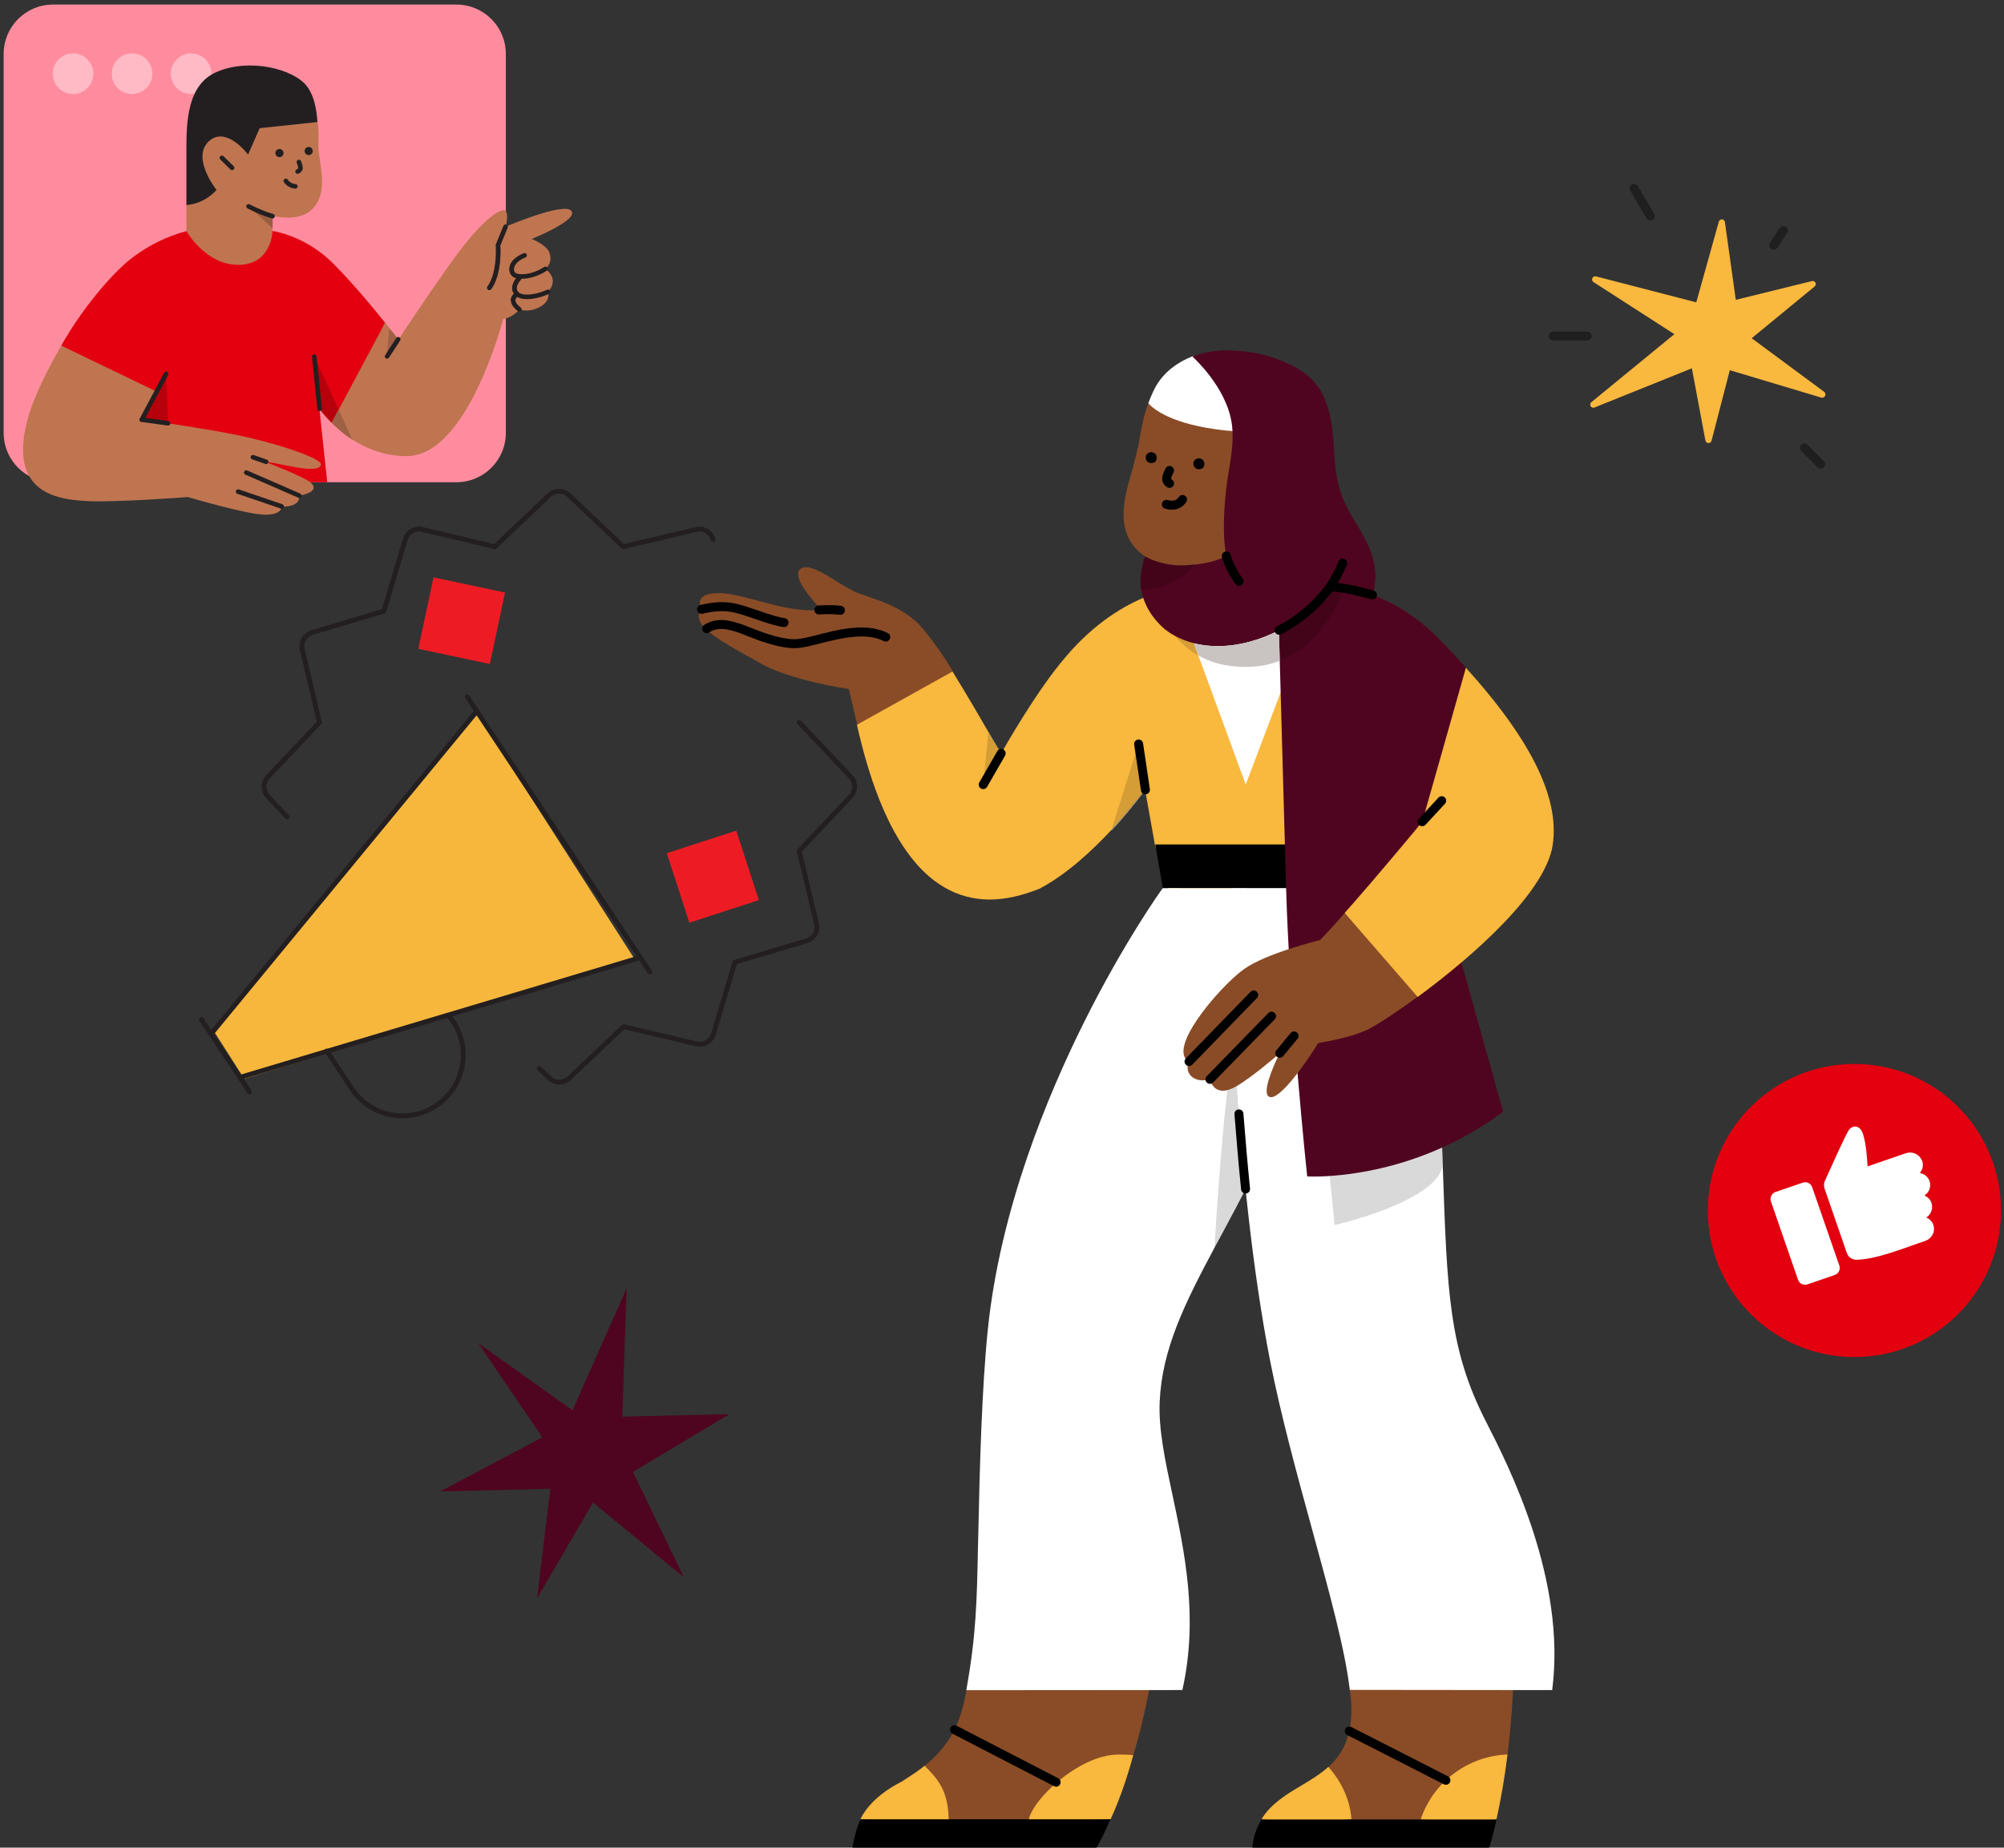<?xml version="1.0" encoding="UTF-8"?>
<svg id="Layer_1" data-name="Layer 1" xmlns="http://www.w3.org/2000/svg" xmlns:xlink="http://www.w3.org/1999/xlink" viewBox="0 0 900 830" height="830" width="900">
  <rect x="0" y="0" width="900" height="830" fill="#333333" stroke="none"/>
  <defs>
    <style>
      .cls-1 {
        clip-path: url(#clippath);
      }

      .cls-2, .cls-3 {
        fill: none;
      }

      .cls-2, .cls-4, .cls-5, .cls-6, .cls-7, .cls-8, .cls-9, .cls-10, .cls-11, .cls-12, .cls-13, .cls-14, .cls-15, .cls-16, .cls-17, .cls-18 {
        stroke-width: 0px;
      }

      .cls-19 {
        clip-path: url(#clippath-1);
      }

      .cls-20 {
        clip-path: url(#clippath-4);
      }

      .cls-21 {
        clip-path: url(#clippath-3);
      }

      .cls-22 {
        clip-path: url(#clippath-2);
      }

      .cls-23 {
        clip-path: url(#clippath-7);
      }

      .cls-24 {
        clip-path: url(#clippath-8);
      }

      .cls-25 {
        clip-path: url(#clippath-6);
      }

      .cls-26 {
        clip-path: url(#clippath-5);
      }

      .cls-27 {
        clip-path: url(#clippath-9);
      }

      .cls-28 {
        clip-path: url(#clippath-14);
      }

      .cls-29 {
        clip-path: url(#clippath-13);
      }

      .cls-30 {
        clip-path: url(#clippath-12);
      }

      .cls-31 {
        clip-path: url(#clippath-10);
      }

      .cls-32 {
        clip-path: url(#clippath-15);
      }

      .cls-33 {
        clip-path: url(#clippath-11);
      }

      .cls-34 {
        stroke: #1f1f1f;
        stroke-width: 4px;
      }

      .cls-34, .cls-3 {
        stroke-linecap: round;
        stroke-linejoin: round;
      }

      .cls-34, .cls-6 {
        fill: #f9b83e;
      }

      .cls-35 {
        opacity: .15;
      }

      .cls-36 {
        opacity: .2;
      }

      .cls-3 {
        stroke: #231f20;
        stroke-width: 2.18px;
      }

      .cls-5 {
        fill: #f7b73d;
      }

      .cls-7 {
        fill: #4f051f;
      }

      .cls-8 {
        fill: #894c27;
      }

      .cls-9 {
        fill: #9c2b42;
      }

      .cls-10 {
        fill: #231f20;
      }

      .cls-11 {
        fill: #c9c4c2;
      }

      .cls-12 {
        fill: #e3000f;
      }

      .cls-13 {
        fill: #bf7550;
      }

      .cls-14 {
        fill: #9e6145;
      }

      .cls-15 {
        fill: #ff8c9e;
      }

      .cls-16 {
        fill: #fff;
      }

      .cls-17 {
        fill: #ed1c24;
      }

      .cls-18 {
        fill: #ffbac5;
      }
    </style>
    <clipPath id="clippath">
      <rect class="cls-2" x="88.4" y="176.5" width="297.47" height="326.83"/>
    </clipPath>
    <clipPath id="clippath-1">
      <rect class="cls-2" x="1.64" y="2.05" width="255.29" height="229.18"/>
    </clipPath>
    <clipPath id="clippath-2">
      <rect class="cls-2" x="1.64" y="2.05" width="255.29" height="229.18"/>
    </clipPath>
    <clipPath id="clippath-3">
      <rect class="cls-2" x="104.56" y="87.1" width="24.9" height="16.13"/>
    </clipPath>
    <clipPath id="clippath-4">
      <rect class="cls-2" x="49.42" y="162.4" width="34.13" height="54.95"/>
    </clipPath>
    <clipPath id="clippath-5">
      <rect class="cls-2" x="134.1" y="154.68" width="25.03" height="35.99"/>
    </clipPath>
    <clipPath id="clippath-6">
      <rect class="cls-2" x="313.05" y="157.44" width="385.07" height="673.75"/>
    </clipPath>
    <clipPath id="clippath-7">
      <rect class="cls-2" x="431.4" y="320.95" width="28.53" height="32.38"/>
    </clipPath>
    <clipPath id="clippath-8">
      <rect class="cls-2" x="488.95" y="326.55" width="35.68" height="47.38"/>
    </clipPath>
    <clipPath id="clippath-9">
      <rect class="cls-2" x="313.05" y="157.44" width="385.07" height="673.75"/>
    </clipPath>
    <clipPath id="clippath-10">
      <rect class="cls-2" x="535.26" y="460.9" width="34.35" height="100.37"/>
    </clipPath>
    <clipPath id="clippath-11">
      <rect class="cls-2" x="586.96" y="507.61" width="71.17" height="43.84"/>
    </clipPath>
    <clipPath id="clippath-12">
      <rect class="cls-2" x="313.05" y="157.44" width="385.07" height="673.75"/>
    </clipPath>
    <clipPath id="clippath-13">
      <rect class="cls-2" x="501.97" y="242.05" width="44.67" height="23.78"/>
    </clipPath>
    <clipPath id="clippath-14">
      <rect class="cls-2" x="517.51" y="277.75" width="30.9" height="17.84"/>
    </clipPath>
    <clipPath id="clippath-15">
      <rect class="cls-2" x="564.14" y="255.68" width="56.64" height="42.31"/>
    </clipPath>
  </defs>
  <g>
    <path class="cls-6" d="M819.28,176.05l-32.59-24.11,28.28-23.26c.49-.43.64-1.13.35-1.7-.28-.56-.99-.91-1.63-.7l-34.15,8.41-4.88-34.92c-.07-.64-.64-1.21-1.27-1.21-.71-.07-1.27.36-1.48,1.06l-10.11,36.2-45.04-11.66c-.7-.14-1.34.14-1.63.78-.28.64-.07,1.41.49,1.77l36.34,23.4-37.25,30.54c-.57.43-.71,1.21-.36,1.84.36.56,1.06.85,1.77.56l43.7-17.6,6.08,32.45c.14.64.71,1.13,1.35,1.13h.07c.64,0,1.21-.43,1.34-1.06l8.2-31.67,41.07,12.31c.64.21,1.35-.14,1.7-.71.35-.7.21-1.42-.35-1.84Z"/>
    <path class="cls-34" d="M741.15,97.01l-7.28-12.37"/>
    <path class="cls-34" d="M796.58,110.15l4.31-6.58"/>
    <path class="cls-34" d="M810.37,201.22l7.28,7.28"/>
    <path class="cls-34" d="M712.81,150.95h-15.34"/>
  </g>
  <g>
    <polygon class="cls-5" points="213.8 319.84 96.4 463.76 109.66 484.59 285.13 431.02 213.8 319.84"/>
    <rect class="cls-17" x="303.73" y="377.4" width="32.82" height="32.82" transform="translate(-106.03 118.21) rotate(-18)"/>
    <rect class="cls-17" x="190.92" y="262.41" width="32.82" height="32.83" transform="translate(-108.5 423.65) rotate(-78)"/>
    <g class="cls-1">
      <path class="cls-3" d="M358.91,324.51l23.14,24.44c2.33,2.48,2.33,6.35,0,8.83l-23.14,24.45,7.78,32.74c.79,3.32-1.15,6.68-4.42,7.65l-32.24,9.61-9.61,32.27c-.98,3.27-4.33,5.21-7.65,4.41l-32.72-7.72-24.43,23.16c-2.48,2.34-6.34,2.34-8.82,0l-4.64-4.39M128.96,366.96l-8.63-9.15c-2.34-2.48-2.34-6.35,0-8.83l23.14-24.44-7.71-32.76c-.78-3.32,1.16-6.67,4.42-7.64l32.24-9.61,9.6-32.26c.95-3.22,4.23-5.17,7.51-4.46l32.72,7.78,24.43-23.16c2.48-2.33,6.34-2.33,8.82,0l24.43,23.16,32.73-7.72c3.31-.78,6.67,1.16,7.64,4.43M201.31,455.96c9.92,11.38,8.73,28.65-2.64,38.57-11.37,9.92-28.63,8.74-38.55-2.64-.76-.88-1.47-1.8-2.11-2.76l-11.28-17M287.57,430.16l-179.84,53.83-12.95-19.53,119.36-144.95,73.42,110.65ZM209.84,312.99l82.04,123.67M90.46,457.95l21.59,32.55"/>
    </g>
  </g>
  <g>
    <path class="cls-12" d="M832.83,477.95c36.36,0,65.83,29.47,65.83,65.83s-29.47,65.83-65.83,65.83-65.83-29.47-65.83-65.83,29.47-65.83,65.83-65.83Z"/>
    <path class="cls-16" d="M866.57,530.54c.8,2.4-.12,5.04-2.22,6.47-.05,0-.05.05,0,.12,1.48.56,2.59,1.79,3.08,3.27.8,2.4-.12,5.05-2.22,6.47-.06,0-.06.06,0,.12,1.85.74,3.08,2.46,3.33,4.43.36,2.59-1.42,5.18-3.95,6.04-8.98,2.96-21,8.07-30.48,8.44-2.1.18-4-1.05-4.69-3.02l-10.03-29.01c-.36-1.1-.31-2.27.13-3.32,2.34-5.17,9.48-21.13,10.84-22.97,1.66-2.22,5.04-2.41,6.4,2.09,1.41,4.81,1.66,9.85,1.97,14.23,0,.05.06.05.06.05l16.99-5.85c5.35-1.91,10.23,4.19,6.47,8.75q0,.05.06.12c2.03.37,3.57,1.72,4.24,3.58Z"/>
    <path class="cls-16" d="M813.85,533.32l12.2,35.22c.56,1.72-.31,3.58-2.03,4.19l-12.31,4.25c-1.72.56-3.57-.31-4.19-2.03l-12.2-35.28c-.67-1.72.56-3.76,2.03-4.19.31-.13,12.31-4.25,12.38-4.25,1.79-.61,3.58.49,4.12,2.1Z"/>
  </g>
  <path class="cls-7" d="M257.12,633.53l24.3-54.82-1.95,57.67,48.14-1.12-43.34,25.95,22.87,47.4-40.8-33.67-25.12,43.04,5.92-49.2-49.49,1.2,45.9-24.29-28.8-42.37,42.37,30.22Z"/>
  <g class="cls-19">
    <g class="cls-22">
      <path class="cls-15" d="M204.98,2.05H23.83c-12.27,0-22.19,9.91-22.19,22.18v170.2c0,12.27,9.92,22.19,22.19,22.19h181.15c12.27,0,22.19-9.92,22.19-22.19V24.23c0-12.27-9.96-22.18-22.19-22.18"/>
      <path class="cls-18" d="M32.82,42.22c5.04,0,9.12-4.09,9.12-9.12,0-5.04-4.08-9.12-9.12-9.12s-9.12,4.08-9.12,9.12,4.08,9.12,9.12,9.12"/>
      <path class="cls-18" d="M59.31,42.22c5.04,0,9.12-4.09,9.12-9.12,0-5.04-4.08-9.12-9.12-9.12-5.04,0-9.12,4.08-9.12,9.12s4.09,9.12,9.12,9.12"/>
      <path class="cls-18" d="M85.84,42.22c5.04,0,9.12-4.09,9.12-9.12,0-5.04-4.09-9.12-9.12-9.12s-9.12,4.08-9.12,9.12,4.08,9.12,9.12,9.12"/>
      <path class="cls-13" d="M143.1,67.41c-.31-3.66.3-8.19-.49-12.58-.92-4.95-3.42-9.72-6.53-13.75-5.86-7.7-23.4-10.02-38.25-3.55-13.26,5.68-12.47,17.59-12.47,29.88l-1.65,24.63v11.73s0,2.32,0,2.32l1.28,17.96s0,.06.06.06l37.27,5.8q.06,0,.06-.06v-27.38s0-5.44,0-5.44c0-.06.06-.06.06-.06.98.24,11.55,2.75,17.29-2.57,7.88-7.03,4.03-19.25,3.36-27.01"/>
      <path class="cls-9" d="M122.42,96.99s-.03.02-.03.05v5.4s.06-.04.06-.08v-5.32s0-.04-.03-.05"/>
      <g class="cls-36">
        <g class="cls-21">
          <path class="cls-4" d="M111.76,92.58c-.12,0-.18.06-.12.12l10.69,9.72s.04.02.05.02c0,0,0,0,.01,0v-5.4s.02-.04.03-.05c0,0-.02,0-.03,0-.55-.12-5.19-1.35-10.63-4.4"/>
        </g>
      </g>
      <path class="cls-10" d="M137.91,38.82c-5.8-7.76-25.79-12.95-40.63-6.48-13.26,5.68-13.56,22.55-13.56,34.83v24.87c0,.06.06.06.06.06,5.13-.37,9.96-2.93,13.44-6.72v-.06c-.67-.85-11.54-15.09-3.06-22.18,7.39-6.17,16.38,5.13,17.17,6.23,0,.06.06,0,.12,0l5.13-11.73s0-.06.06-.06l25.85-2.75c.06,0,.06-.06.06-.06-.37-5.74-1.41-11.61-4.65-15.95"/>
      <path class="cls-12" d="M172.92,145.01v-.06c-5.93-7.52-15.4-18.64-23.28-26.58-11.67-11.67-24.86-14.24-27.19-14.6q-.06,0-.06.06c-.06,1.1-.85,15.15-15.45,15.15-14.18,0-22.73-14.3-23.22-15.15,0,0-.06-.06-.06,0-8.62,2.32-16.56,6.23-23.65,11.49-7.39,5.38-21.32,20.29-32.5,39.9v.06s25.85,19.49,25.85,19.49v.06s2.99,41.73,2.99,41.73q0,.06.06.06h90.49c.06,0,.06-.06.06-.06l-3.48-32.63c0-.06.06-.06.12-.06,1.52,2.14,3.36,4.03,5.25,6.05h.06s5.8-5.81,5.8-5.81l18.21-39.1Z"/>
      <g class="cls-36">
        <g class="cls-20">
          <path class="cls-4" d="M74.57,167.88s-.05.02-.09.05l-4.4,7.82-6.42,12.77-7.21,27.98q0,.06.06.06h19.92q.06,0,.06-.06l-1.89-48.58s-.01-.05-.04-.05"/>
        </g>
      </g>
      <path class="cls-13" d="M256.93,95.76c0-6.48-27.8,5.2-29.75,6.05-.06,0-.12,0-.06-.06.24-.92,1.59-6.66-.61-7.21-2.44-.61-9.17,4.28-18.27,15.83-8.62,10.88-28.17,40.39-29.21,42.04,0,.06-.06.06-.12,0-.3-.37-1.77-2.2-3.97-5.01-.61-.74-1.22-1.53-1.89-2.38,0-.06-.06,0-.12,0l-23.95,44.85v.06c2.32,2.38,5.44,5.07,9.22,7.52,6.29,4.03,14.48,7.45,24.44,7.45,27.19,0,42.89-59.94,43.32-61.53,0,0,0-.06.06-.06,4.03-.61,6.97-3.91,7.27-4.21h.06c2.63.67,5.44.49,7.88-.61,6.29-2.69,5.01-6.9,4.89-7.33v-.06c5.14-5.75-.49-9.78-1.16-10.27-.06,0-.06-.06,0-.12.49-.37,3.42-2.81,1.77-7.27-1.16-3.17-6.84-5.68-7.82-6.04-.06,0-.06-.06,0-.12,1.71-.67,18.02-7.45,18.02-11.49"/>
      <path class="cls-14" d="M174.87,147.55s-.06.03-.06.03l-1.1,12.47s.06.09.09.09c.01,0,.02,0,.02-.03l5.01-7.58v-.06c-.18-.24-1.71-2.14-3.91-4.89-.02-.02-.04-.03-.06-.03"/>
      <path class="cls-9" d="M148.97,189.86l-.03.03s.02.02.03.03v-.06Z"/>
      <g class="cls-36">
        <g class="cls-26">
          <path class="cls-4" d="M141.21,160.16s-.06,0-.06.06l2.39,23.4c1.58,2.25,3.46,4.26,5.41,6.27l.03-.03,3.11-5.83-10.88-23.86Z"/>
        </g>
      </g>
      <path class="cls-9" d="M152.06,192.83c1.75,1.55,4.01,3.38,6.13,4.61-2.3-1.49-4.36-3.06-6.13-4.61"/>
      <path class="cls-14" d="M152.08,184.03l-3.11,5.83v.06s1.27,1.3,3.09,2.91c1.78,1.54,3.83,3.12,6.13,4.61l-6.11-13.41Z"/>
      <path class="cls-10" d="M177.98,151.84l-5.01,7.7c-.31.48-.18,1.11.3,1.42.48.31,1.11.18,1.42-.3l5.01-7.7c.31-.48.18-1.11-.3-1.42-.48-.31-1.11-.18-1.42.3"/>
      <path class="cls-10" d="M140.12,160.33l2.39,23.4c.06.57.56.98,1.13.92.57-.06.98-.56.92-1.13l-2.39-23.4c-.06-.57-.56-.98-1.13-.92-.57.06-.98.56-.92,1.13"/>
      <path class="cls-10" d="M98.93,71.63l4.58,4.52c.4.4,1.06.39,1.45-.01.4-.4.39-1.06,0-1.45l-4.58-4.52c-.4-.4-1.06-.39-1.46.01-.4.4-.39,1.06.01,1.45"/>
      <path class="cls-10" d="M122.67,96.12c-2.61-.74-5.26-1.82-7.25-2.72-.99-.45-1.82-.85-2.4-1.14-.29-.14-.52-.26-.67-.34-.08-.04-.13-.07-.17-.09l-.06-.03c-.5-.27-1.13-.08-1.39.42-.27.5-.08,1.12.42,1.39.03.02,5.44,2.91,10.96,4.48.55.16,1.11-.16,1.27-.71.16-.55-.16-1.12-.71-1.27Z"/>
      <path class="cls-10" d="M127.53,81.87c1.16,1.66,3.02,2.74,5.05,2.88.57.04,1.06-.39,1.1-.96.04-.57-.39-1.06-.96-1.1-1.39-.09-2.71-.85-3.51-2.01-.32-.47-.97-.58-1.43-.26-.47.32-.58.97-.26,1.43Z"/>
      <path class="cls-13" d="M144.14,208.62c.31-2.51-17.04-8.56-32.93-12.16-16.13-3.73-45.64-7.7-47.48-7.94-.06,0-.06-.06-.06-.06.37-.67,3.18-5.86,6.35-12.65v-.06s-42.46-20.47-42.46-20.47h-.06c-5.44,9.53-12.1,22.12-15.15,33.24-9.17,34.16,15.21,35.99,27.43,36.6,12.16.61,44.05-1.77,44.54-1.84.43.12,26.89,7.94,34.77,7.94,7.27,0,7.39-3.11,7.33-3.6q0-.06.06-.06c.79.06,8.37.3,7.88-4.83q0-.06.06-.06c.79-.12,10.15-1.84,4.83-6.11-2.87-2.32-17.11-7.88-19.73-8.98-.06,0-.06-.12,0-.12,6.97.74,24.02,5.99,24.62,1.16"/>
      <path class="cls-10" d="M63.53,189.53l11.79,1.65c.56.08,1.08-.31,1.16-.88.08-.56-.31-1.08-.88-1.16l-11.79-1.65c-.56-.08-1.08.31-1.16.88-.08.56.31,1.08.88,1.16"/>
      <path class="cls-10" d="M64.58,189l10.94-20.59c.27-.5.08-1.13-.43-1.39-.5-.27-1.12-.08-1.39.43l-10.94,20.59c-.27.5-.08,1.13.43,1.39.5.27,1.13.08,1.39-.43"/>
      <path class="cls-10" d="M126.81,226.52l-19.55-6.66c-.54-.18-1.12.1-1.31.64-.18.54.1,1.12.64,1.31l19.55,6.66c.54.18,1.12-.1,1.31-.64.18-.54-.1-1.12-.64-1.31"/>
      <path class="cls-10" d="M134.84,221.73l-23.83-10.39c-.52-.23-1.13.01-1.35.53-.23.52.01,1.13.53,1.35l23.83,10.39c.52.23,1.13-.01,1.35-.53.23-.52-.01-1.13-.53-1.35"/>
      <path class="cls-10" d="M119.86,206.48l-5.93-2.07c-.54-.19-1.12.09-1.31.63-.19.54.1,1.12.63,1.31l5.93,2.07c.54.19,1.12-.09,1.31-.63.19-.54-.1-1.12-.63-1.31"/>
      <path class="cls-10" d="M226.1,101.48l-3.42,8.31c-.06.15-.09.31-.07.47v.04c.02.2.08,1.12.08,2.5,0,1.96-.12,4.83-.67,7.77-.54,2.94-1.52,5.93-3.12,8.13-.33.46-.23,1.1.23,1.44.46.33,1.1.23,1.44-.23,1.88-2.6,2.9-5.85,3.48-8.97.58-3.12.7-6.1.7-8.14,0-1.64-.08-2.67-.08-2.7l-1.03.08.95.39,3.42-8.31c.22-.53-.03-1.13-.56-1.34-.53-.22-1.13.03-1.34.56h0Z"/>
      <path class="cls-10" d="M244.4,119.94c-3.82,2.43-7.46,3.24-9.96,3.24-.86,0-1.58-.09-2.1-.24-.26-.07-.47-.15-.62-.23-.15-.08-.24-.15-.26-.17l-.02-.02c-.37-.37-.61-.91-.61-1.58,0-.74.29-1.64,1.08-2.59.79-.94,2.09-1.91,4.07-2.7.53-.21.78-.81.57-1.34-.21-.53-.81-.78-1.34-.57-2.22.89-3.82,2.03-4.88,3.28-1.06,1.25-1.57,2.63-1.57,3.91,0,1.17.43,2.26,1.21,3.04l.73-.73-.74.71c.24.25.52.43.82.59.46.23.99.4,1.6.51.61.11,1.3.17,2.05.17,2.92,0,6.91-.92,11.06-3.56.48-.3.62-.94.32-1.42-.31-.48-.94-.62-1.42-.32h0Z"/>
      <path class="cls-10" d="M245.65,130.16c-1.04.52-2.54,1.08-4.15,1.49-1.61.41-3.34.69-4.85.69-.94,0-1.78-.11-2.46-.32-.68-.22-1.15-.52-1.46-.91-.47-.59-.61-1.13-.62-1.7,0-.43.1-.87.26-1.3.24-.65.62-1.26.95-1.68.16-.22.31-.39.41-.5.05-.06.09-.1.12-.13l.03-.03h0s-.23-.23-.23-.23l.22.22h0s-.23-.22-.23-.22l.22.22c.4-.4.4-1.05,0-1.46-.4-.4-1.05-.4-1.45,0-.03.03-.59.59-1.17,1.49-.29.45-.58.99-.81,1.59-.23.61-.39,1.29-.39,2.02,0,.98.31,2.04,1.07,2.98.63.79,1.5,1.28,2.44,1.58.95.3,1.99.42,3.08.42,1.75,0,3.62-.3,5.36-.75,1.74-.45,3.34-1.03,4.56-1.64.51-.25.71-.87.46-1.38-.25-.51-.87-.71-1.38-.46h0Z"/>
      <path class="cls-10" d="M233.91,138.2c-.69-.52-1.33-1.12-1.77-1.71-.22-.3-.39-.59-.5-.86-.11-.27-.16-.51-.16-.74,0-.32.09-.62.37-1l.04-.05c.16-.25.37-.45.63-.63.47-.32.59-.96.28-1.43-.32-.47-.96-.59-1.43-.28-.47.31-.88.72-1.2,1.2l.86.57-.82-.62c-.53.68-.79,1.48-.79,2.24,0,.53.12,1.04.31,1.51.29.71.73,1.33,1.24,1.9.51.57,1.1,1.08,1.69,1.53.45.34,1.1.25,1.44-.2.34-.45.25-1.1-.2-1.44h0Z"/>
      <path class="cls-10" d="M133.28,73.17c.14.35.3.78.42,1.2.12.42.19.83.19,1.08,0,.11-.01.19-.02.21l.98.3-.92-.46c-.07.14-.16.27-.27.37-.11.1-.23.17-.35.22-.54.18-.83.76-.65,1.3.18.54.76.83,1.3.65.43-.14.79-.38,1.1-.66.3-.28.54-.61.72-.96.03-.05.04-.1.06-.16.08-.28.11-.55.11-.81,0-.56-.12-1.11-.26-1.64-.15-.52-.33-1.02-.49-1.41-.21-.53-.81-.78-1.34-.57-.53.21-.78.81-.57,1.34Z"/>
      <path class="cls-10" d="M125.5,70.59c1.01,0,1.83-.82,1.83-1.83,0-1.02-.82-1.84-1.83-1.84s-1.83.82-1.83,1.84c0,1.01.82,1.83,1.83,1.83"/>
      <path class="cls-10" d="M138.64,69.67c1,0,1.83-.82,1.83-1.84s-.83-1.83-1.83-1.83-1.84.82-1.84,1.83.82,1.84,1.84,1.84"/>
      <path class="cls-10" d="M223.63,110.18q-.06,0-.12.06c0,2.62,1.04,12.58-3.79,19.06v.06c.16.3.32.58.48.85.13-.07.25-.17.35-.3,1.88-2.6,2.9-5.85,3.48-8.97.58-3.12.7-6.1.7-8.14,0-.68-.01-1.26-.03-1.7-.53-.45-.92-.78-1.08-.91"/>
      <path class="cls-10" d="M230.95,116.39c-.22.21-.42.43-.61.65-1.06,1.25-1.57,2.63-1.57,3.91,0,1.17.43,2.26,1.21,3.04.24.24.51.42.81.57.32.16.68.29,1.07.39.21-.26.38-.45.47-.55-1.45-.84-4.8-3.42-.65-7.31v-.06c-.1-.09-.36-.32-.74-.64"/>
      <path class="cls-10" d="M232.34,124.4c-.1.1-.27.29-.47.55-.18.23-.39.52-.61.85-.29.45-.58.99-.81,1.59-.23.61-.39,1.29-.39,2.02,0,.82.22,1.71.74,2.54.17-.16.36-.31.55-.44.07-.05.14-.08.22-.11-.63-.98-1.3-3.35,1.27-6.61v-.12c-.09-.04-.28-.13-.51-.27"/>
      <path class="cls-10" d="M231.58,131.4c-.08.03-.15.07-.22.11-.19.13-.38.28-.55.44-.23.22-.45.47-.63.74-.51.68-.77,1.46-.77,2.21,0,.08,0,.16,0,.23.35-.05.59-.11.68-.14v.05s0-.05,0-.05c.3-1.71,1.22-2.33,1.89-3v-.12c-.1-.06-.26-.22-.42-.48"/>
    </g>
  </g>
  <g>
    <g class="cls-25">
      <path class="cls-8" d="M381.22,309.54h0c-1.31-.22-26.64-3.93-40.25-11.87-1.96-1.16-4.01-2.33-5.97-3.34-10.34-5.83-20.09-11.36-21.11-16.53-.29-1.38.14-2.77,1.17-4.01v-.07c-.15-.29-1.46-2.55-.37-4.51.95-1.75,3.57-2.7,7.79-2.77h.29c4.88,0,10.92,1.67,17.39,3.35,7.5,2.03,16.01,4.36,23.8,4.36,1.6,0,3.2-.07,4.73-.28l.07-.15c-1.16-1.09-10.62-11.06-10.33-16.08.07-.88.36-1.53,1.02-2.04.65-.5,1.45-.8,2.48-.8,3.49,0,8.66,3.13,13.61,6.26,3.49,2.11,7.14,4.37,10.05,5.45,1.45.51,2.91,1.02,4.37,1.53,6.83,2.33,13.9,4.8,21.11,10.85,4.51,3.78,14.05,17.68,16.81,22.56v.07l-18.92,17.33-23.95,6.54c-.14.22-3.78-15.86-3.78-15.86"/>
      <path class="cls-8" d="M386.6,817.28l-.07-.14c4.22-7.64,11.2-12.16,18.49-16.82,3.34-2.18,6.92-4.44,10.26-7.13,8.01-6.41,15.29-15.29,18.2-31.15.29-1.46.44-1.97.58-2.84l.07-.08,82.54-3.41.07.07c-1.31,6.98-2.84,14.04-4.44,20.59-1.1,4.23-2.18,8.3-3.35,12.16-3.56,12.08-7.35,22.2-10.18,28.75h-112.16Z"/>
      <path class="cls-8" d="M584.79,803.31c4.3-2.55,8.08-6.11,11.8-9.53,6.55-5.97,11.2-14.48,10.19-29.7-.07-1.6-.36-3.2-.58-4.95l.08-.07,9.89-3.13,63.25,3.28.07.07c-.21,4.73-.5,9.6-1.16,16.45-.37,3.57-.44,5.83-1.24,12.38-3.57,17.39-9.75,33.84-10.11,34.86l-.08.08-99.71.43c-.07.07,10.99-16.24,17.61-20.16"/>
      <path class="cls-11" d="M679.41,759.2h0l.07.07s0-.04,0-.07h-.07ZM678.47,774.17c-.05.51-.09,1.02-.15,1.55,0,.02,0,.05,0,.07h0c.05-.54.1-1.08.15-1.62"/>
      <path class="cls-6" d="M444.46,404.09c-14.62,0-27.3-7.36-37.48-21.91-9.32-13.18-16.67-32.25-22.12-56.55v-.07l42.87-23.87h.07c7.79,12.73,12.3,20.52,15.94,26.85l.07.15c2.03,3.56,3.93,6.62,5.75,9.6h.15c1.09-1.89,15.72-27.95,28.97-43.3,25.84-30.43,53.79-32.03,59.1-32.03h.58v-23.87l.07-.07h55.17l.07.07c-.14,2.48-.07,17.83,0,24.53l.08.07c.5-.07,1.38-.07,2.48-.07,8.15,0,29.33,2.33,50.51,24.17,4.37,4.44,8.37,9.02,11.87,12.8v.08l-19.66,68.92h-.14l-11.94-13.69-.14.08-5.54,43.01-.07.08-95.86,1.45-.07-.07-6.55-21.18-4.37-24.39h-.14c-.81,1.1-6.26,8.44-14.27,17.18-.36.36-.65.72-1.02,1.09-7.93,8.51-19.66,19.58-31.96,26.06-7.78,3.13-15.43,4.88-22.41,4.88"/>
      <path class="cls-11" d="M444.03,328.9h-.09c1.98,3.47,3.84,6.46,5.62,9.38h.06c-2.24-3.56-5.01-8.38-5.58-9.38"/>
      <g class="cls-35">
        <g class="cls-23">
          <path class="cls-4" d="M443.94,328.9h-.06l-2.25,23.21.15.08,7.93-13.69v-.07s-.06-.1-.1-.15h-.06c-1.78-2.92-3.63-5.91-5.62-9.38"/>
        </g>
      </g>
      <path class="cls-11" d="M514.27,354.88h-.14c-.81,1.1-6.26,8.44-14.27,17.18-.24.24-.46.49-.68.73l-.04.14.14.07c5.34-5.71,10.25-11.76,15.01-18.04l-.02-.09Z"/>
      <g class="cls-35">
        <g class="cls-24">
          <path class="cls-4" d="M511.43,334.5h-.22l-12.03,38.29c.22-.24.44-.49.68-.73,8.01-8.74,13.47-16.08,14.27-17.18h.14l.02.09c.04-.05.08-.11.12-.16v-.07l-2.98-20.24Z"/>
        </g>
      </g>
    </g>
    <polygon class="cls-16" points="532.6 278.97 587.71 277.51 587.78 277.58 559.54 352.26 559.39 352.26 532.53 279.04 532.6 278.97"/>
    <g class="cls-27">
      <path class="cls-6" d="M405.02,800.32c3.34-2.17,6.98-4.44,10.19-7.06h.07c6.41,6.4,10.78,11.65,10.78,25.25l-.08.08c-3.56,0-37.41-1.17-39.51-1.24l-.08-.08c.51-1.09,4.45-9.89,18.64-16.96"/>
      <path class="cls-6" d="M502.33,788.17c2.18,0,4.3,0,6.48.29l.07.07c-4.23,16.31-9.75,27.95-10.12,28.67l-.08.07c-1.31.08-33.91,1.17-36.68,1.24l-.07-.07c.14-8.51,22.12-30.27,40.39-30.27"/>
      <path class="cls-4" d="M475.23,798.82l-45.63-23.58c-.99-.51-2.2-.12-2.71.86-.51.99-.12,2.2.86,2.71l45.63,23.58c.99.51,2.2.12,2.71-.86.51-.99.12-2.2-.86-2.71"/>
      <path class="cls-16" d="M433.99,759.27c4.37-24.82,4.73-39.16,5.23-65.14l.08-2.63c.65-32.17,1.67-68.63,4.37-94.61,5.6-53.79,26.7-104.66,43.3-137.93,17.76-35.59,34.5-59.1,35.23-59.98h66.96l.07.08c7.43,40.98-.43,70.82-14.55,103.21-8.74,20.01-17.84,36.97-25.91,52.04-1.17,2.11-2.25,4.23-3.42,6.33-13.32,24.97-23.51,45.49-24.53,69.01-.58,12.37,2.48,26.71,5.75,41.92,5.46,25.77,11.71,55.02,4.44,87.63l-97.02.07Z"/>
      <path class="cls-11" d="M559.39,534.22c-.04.07-.07.14-.11.21.05-.08.08-.15.11-.21,0,0,0,0,0,0M546.32,558.85c-.23.43-.46.86-.7,1.29h.01c.15-.28.38-.72.68-1.29"/>
      <g class="cls-35">
        <g class="cls-31">
          <path class="cls-4" d="M554.35,468.85c-4.85,22.74-8.66,86.27-8.86,91.28h.14c.24-.43.47-.86.7-1.29,2.82-5.3,11.55-21.78,12.96-24.42.04-.07.07-.14.11-.21-2.34-22.78-3.99-45.25-5.04-65.36"/>
        </g>
      </g>
      <path class="cls-6" d="M566.67,817.28l-.08-.14c4.23-6.84,10.92-10.92,17.54-14.85,4.23-2.55,8.67-5.17,12.38-8.51h.07c5.82,6.4,9.75,14.78,10.34,23.36l-.08.07-20.81,2.25-19.36-2.18Z"/>
      <path class="cls-6" d="M638.08,817.2c5.6-16.67,21.18-28.38,38.86-29.04l.07.07c-1.23,10.11-2.91,19.94-4.94,29.04l-10.63,2.27-23.29-2.27-.07-.07Z"/>
      <path class="cls-4" d="M650.27,797.95l-43.38-22.13c-.99-.51-2.2-.11-2.71.88-.51.99-.11,2.2.88,2.71l43.38,22.13c.99.51,2.2.11,2.71-.88.51-.99.11-2.2-.88-2.71"/>
      <path class="cls-16" d="M606.19,759.12c-2.1-18.05-9.24-44.04-16.81-71.68-6.98-25.47-14.19-51.76-19.07-76.64-15.5-79.85-19.28-188.95-16.67-213.84l.07-.07h67.7c11.56,18.12,23.65,46.14,26.2,117.11.14,3.27.22,6.55.36,9.68v.5c1.89,56.12,2.77,81.89,19.28,114.21l.29.57c9.83,19.29,36.03,70.45,29.55,120.25h-17.53l-73.37-.08Z"/>
      <g class="cls-35">
        <g class="cls-33">
          <path class="cls-4" d="M647.6,515.56c-20.7,9.3-39.44,12.01-50.42,12.73l2.18,21.94.07.08c2.03-.44,45.56-10.71,48.47-26.57v-.07l-.3-8.11Z"/>
        </g>
      </g>
      <path class="cls-4" d="M554.4,500.54c.88,11,1.82,22.36,2.98,33.81.11,1.11,1.1,1.91,2.21,1.8,1.11-.11,1.91-1.1,1.8-2.21-1.16-11.4-2.1-22.74-2.98-33.73-.09-1.11-1.06-1.93-2.17-1.85-1.11.09-1.93,1.06-1.85,2.17Z"/>
    </g>
    <polygon class="cls-4" points="522.2 398.91 518.86 379.41 518.93 379.34 623.73 379.34 623.8 379.41 621.33 398.91 621.26 398.99 522.2 398.91"/>
    <g class="cls-30">
      <path class="cls-7" d="M590.11,528.54c-1.67,0-2.77-.07-2.98-.07l-.08-.07c-.28-2.48-8-76.87-9.46-129.42-1.45-52.55-3.71-133.12-3.79-135.96l.08-.07,19.72.65c.51-.07,1.39-.07,2.55-.07,4.08,0,11.35.5,20.24,3.71,9.02,3.28,19.65,9.25,30.35,20.24,4.37,4.44,8.15,8.59,11.57,12.37l.14.15-4.07,25.77-15.72,43.37v.08l36.39,130.14v.07c-36.24,27-74.09,29.11-84.94,29.11"/>
      <path class="cls-8" d="M533.7,257.93c-6.26,0-15.22-5.09-18.78-7.5-.22-.14-.43-.29-.65-.43-15.07-10.41-8.81-27.95-5.68-39.16.58-2.18,2.48-9.53,2.98-12.44.88-5.02,1.82-11.07,4.16-17.25.87-2.34,5.89-6.19,5.97-6.26.14-.07,19.8-10.92,26.27-10.92s13.69-2.33,25.99,3.49c10.19,4.8,19.72,15.07,19.72,36.32v42.06l-.07.08-42.07,4.65c-.14-.14-7.06,7.36-17.83,7.36"/>
      <path class="cls-16" d="M555.24,193.81c-26.06-1.89-36.47-9.1-39.52-12.66v-.08c1.6-4.15,2.62-6.11,3.13-7.06,3.86-7.14,10.48-11.5,16.74-13.97l13.32-1.53s13.69-.58,25.99,5.23c5.39,2.55,12.23,7.07,14.92,14.48v.08c-.5.8-11.42,17.1-34.57,15.5"/>
      <path class="cls-7" d="M607.72,232.89c-5.46-8.88-7.79-16.6-8.45-28.68-1.02-20.88-4.08-33.34-20.74-40.83-12.3-5.82-23.5-6.11-29.84-5.9-4.65.15-9.24,1.24-13.1,2.63v.14c1.24,1.1,14.63,13.62,17.39,28.75,1.39,7.35.15,14.92-1.17,22.93-1.6,9.24-3.34,26.13-1.09,37.92l-.07.07c-4.81,2.19-8.81,3.13-14.12,3.72-2.11.22-5.02.44-6.99.36-8.89-.43-14.12-3.42-15.22-4h-.07c-.29.72-2.98,6.91-1.75,14.85.95,5.45,3.79,11.86,10.63,17.83,1.31,1.02,2.7,1.96,4.15,2.76,5.61,3.13,12.23,4.81,19.51,4.81,18.71,0,39.01-10.63,50.67-26.57h.07c4.8-.5,17.97,3.2,18.92,3.49,3.93-13.54-2.18-23.51-8.74-34.28"/>
      <path class="cls-11" d="M514.27,250c-.24.6-2.09,4.77-2.07,10.58.02-5.8,1.83-9.99,2.07-10.58"/>
      <path class="cls-10" d="M536.47,253.57c-1.32.13-4.36.45-6.33.45-.17,0-.34,0-.49,0,.25,0,.52.01.8.01,1.84,0,4.17-.18,5.97-.37.02-.03.04-.06.05-.08"/>
      <g class="cls-35">
        <g class="cls-29">
          <path class="cls-4" d="M514.34,250h-.07c-.24.59-2.05,4.78-2.07,10.58,0,1.27.1,2.63.32,4.04l.08.07h.14c1.18,0,7.45-.07,13.46-2.98,6.82-3.24,9.63-7.16,10.21-8.07-1.8.18-4.13.36-5.97.36-.28,0-.55,0-.8-.01-.03,0-.06,0-.09,0-8.92-.43-14.08-3.4-15.2-3.99,0,0,0,0-.01,0"/>
        </g>
      </g>
      <g class="cls-35">
        <g class="cls-28">
          <path class="cls-4" d="M527.76,285.7l-.03.03c2.52,2.99,5.94,6.17,10.46,8.73l-2.02-5.5c-2.99-.76-5.8-1.86-8.41-3.26"/>
        </g>
      </g>
      <path class="cls-11" d="M574.37,283.23c-8.72,4.47-18.26,7.02-27.42,7.02h-.15c-3.73,0-7.29-.44-10.62-1.29l2.02,5.5c5.26,2.98,12.01,5.1,20.54,5.1,1.32,0,2.63-.07,3.94-.07,4.44-.31,8.45-1.24,12.08-2.64-.14-4.96-.27-9.53-.38-13.62"/>
      <g class="cls-35">
        <g class="cls-32">
          <path class="cls-4" d="M598.54,263.64c-.34,0-.65.01-.93.04,0,0,0,0,0,0-5.94,8.14-14.15,14.89-23.24,19.55.11,4.08.24,8.66.38,13.62,16.97-6.54,25.35-23.15,28.83-32.45l.07-.07c2.25.36,4.59.95,6.91,1.46-.02-.06-.05-.13-.07-.19-3.94-.95-8.91-1.97-11.94-1.97"/>
        </g>
      </g>
      <path class="cls-8" d="M570.82,492.88c-.15,0-.36,0-.51-.07-.5-.15-.95-.44-1.16-1.03-1.68-3.7,4.22-16,5.38-18.27l-.15-.07c-1.82,1.6-12.08,10.34-18.63,14.26-2.48,1.46-4.66,2.27-6.55,2.27-4.51,0-5.68-4.52-5.9-5.1l-.07-.07c-1.09.36-2.11.51-3.13.51-2.48,0-4.58-.95-5.82-2.7-1.1-1.6-1.24-3.63-.44-5.75v-.07c-1.53-.88-2.25-2.25-2.33-4.15-.51-9.97,18.78-31.37,27.15-37.27,9.9-7.13,33.49-12.88,34.21-13.1,2.77-2.91,6.62-6.98,11.06-12.15h.07l18.71,15.65,13.9,21.97v.08c-9.24,6.76-17.03,11.79-20.59,13.75-6.41,3.57-15.44,5.47-24.02,7l-.07.07c-.51,1.09-15.14,24.24-21.11,24.24"/>
      <path class="cls-6" d="M604.01,409.98c14.93-16.81,34.36-40.32,34.72-40.83l8.51-29.98,11.06-39.08h.14c30.22,33.48,42.88,60.19,38.51,81.52-5.68,23.87-43.96,54.3-60.27,66.24l-32.68-37.63q-.07-.14,0-.22"/>
      <path class="cls-4" d="M516.4,354.51l-3.05-20.6c-.16-1.1-1.19-1.86-2.29-1.7-1.1.16-1.86,1.19-1.7,2.29l3.05,20.6c.16,1.1,1.19,1.86,2.29,1.7,1.1-.16,1.86-1.19,1.7-2.29"/>
      <path class="cls-4" d="M447.89,337.43l-8.08,14.04c-.56.96-.22,2.19.74,2.75.96.55,2.19.22,2.75-.74l8.08-14.04c.55-.96.22-2.2-.74-2.75-.96-.56-2.19-.22-2.75.74"/>
      <path class="cls-4" d="M640.21,370.51l8.74-9.46c.75-.82.7-2.09-.11-2.84s-2.09-.7-2.85.11l-8.74,9.46c-.75.82-.7,2.09.11,2.84s2.09.7,2.84-.11"/>
      <path class="cls-4" d="M544.83,486.27l27.66-28.38c.78-.8.76-2.07-.04-2.85-.8-.78-2.07-.76-2.85.04l-27.66,28.38c-.78.8-.76,2.07.04,2.85.8.78,2.07.76,2.85-.04"/>
      <path class="cls-4" d="M535.44,478.27l29.04-29.91c.77-.8.76-2.07-.04-2.85-.8-.77-2.07-.76-2.85.04l-29.04,29.91c-.77.8-.76,2.07.04,2.85.8.77,2.07.76,2.85-.04"/>
      <path class="cls-4" d="M576.3,474.43l6.41-7.79c.71-.86.58-2.13-.28-2.83-.86-.71-2.13-.58-2.83.27l-6.41,7.79c-.71.86-.58,2.13.27,2.83.86.71,2.13.58,2.83-.27"/>
      <path class="cls-4" d="M315.49,275.69c2.79-.62,5.53-1.17,8.61-1.17,2.34,0,4.88.32,7.84,1.2,3.57,1.07,7.17,2.36,10.55,3.48,3.39,1.12,6.53,2.08,9.32,2.48,1.1.16,2.12-.61,2.28-1.71.16-1.1-.61-2.12-1.71-2.28-2.3-.32-5.31-1.22-8.62-2.32-3.32-1.1-6.96-2.4-10.66-3.51-3.32-1-6.3-1.37-9-1.37-3.57,0-6.65.64-9.47,1.26-1.09.24-1.77,1.31-1.53,2.4.24,1.08,1.31,1.77,2.4,1.53Z"/>
      <path class="cls-4" d="M318.46,284.09c1.82-1.15,3.56-1.55,5.45-1.56,2.64,0,5.55.89,8.54,1.91l.64-1.91-.68,1.9c.72.26,2.09.82,3.81,1.5,2.58,1.02,5.98,2.32,9.61,3.37,3.63,1.05,7.48,1.86,11.07,1.87,1.89,0,3.98-.37,6.27-.87,3.44-.76,7.35-1.87,11.41-2.78,4.07-.91,8.28-1.62,12.26-1.62,3.65,0,7.06.59,10.05,2.09.99.5,2.2.09,2.7-.9.5-1,.1-2.2-.9-2.7-3.72-1.86-7.78-2.51-11.86-2.51-5.93,0-11.93,1.37-17.24,2.7-2.65.66-5.13,1.32-7.3,1.8-2.17.48-4.05.78-5.4.78-3.96.01-8.96-1.28-13.31-2.77-2.18-.74-4.2-1.52-5.89-2.19-1.69-.67-3.03-1.23-3.94-1.55h-.03c-3.04-1.03-6.31-2.12-9.83-2.13-2.5,0-5.13.6-7.61,2.19-.94.6-1.22,1.84-.62,2.78.6.94,1.84,1.21,2.78.62Z"/>
      <path class="cls-4" d="M367.91,276.02h.07c.37-.03,2.1-.15,4.2-.15,1.59,0,3.4.07,4.98.28,1.1.15,2.12-.63,2.26-1.73.15-1.1-.63-2.12-1.73-2.26-1.85-.25-3.81-.32-5.51-.32-2.57,0-4.56.16-4.6.16-1.11.09-1.93,1.06-1.84,2.17.09,1.11,1.06,1.93,2.17,1.84Z"/>
      <path class="cls-4" d="M523.53,210.32s-.39.66-.77,1.53c-.19.44-.39.95-.54,1.51-.15.56-.28,1.17-.28,1.85v.17c.07.78.35,1.48.75,2.08.4.59.93,1.08,1.53,1.44.96.57,2.19.26,2.76-.7.57-.95.26-2.19-.7-2.76-.12-.07-.21-.16-.27-.24l-.07-.17-2,.17h2.01c0-.16.04-.45.13-.77.13-.48.37-1.03.56-1.43.1-.2.19-.37.25-.48l.07-.12v-.03s-.04-.03-.04-.03l.05.03-.05-.03.05.03c.57-.95.26-2.19-.69-2.76-.95-.57-2.19-.26-2.76.69Z"/>
      <path class="cls-4" d="M538.43,205.89c1.96,0,3.34,2.18,1.82,4.3-2.11,1.46-4.3.15-4.3-1.82-.07-1.38,1.02-2.48,2.48-2.48"/>
      <path class="cls-4" d="M523.22,228.49c1.06.32,2.08.47,3.04.47,1.49,0,2.84-.38,3.95-1.02,1.11-.64,1.98-1.53,2.58-2.51.58-.95.28-2.19-.66-2.77-.95-.58-2.19-.28-2.77.66-.27.45-.66.84-1.16,1.13-.5.29-1.12.48-1.94.48-.53,0-1.16-.09-1.88-.3-1.07-.32-2.19.28-2.51,1.35-.32,1.06.28,2.19,1.35,2.51Z"/>
      <path class="cls-4" d="M597.54,265.54c3.55.36,6.24.76,8.98,1.33,2.74.57,5.56,1.3,9.34,2.31,1.07.29,2.18-.35,2.47-1.42s-.35-2.18-1.42-2.47c-3.79-1.02-6.69-1.77-9.57-2.37-2.88-.6-5.74-1.03-9.39-1.39-1.11-.11-2.09.7-2.2,1.8-.11,1.11.7,2.09,1.8,2.2Z"/>
      <path class="cls-4" d="M517.03,203.13c1.96,0,3.34,2.18,1.82,4.29-2.11,1.46-4.3.15-4.3-1.82-.07-1.38,1.02-2.46,2.48-2.46"/>
      <path class="cls-4" d="M575.37,284.91c9.31-4.73,17.27-11.56,23.49-19.87l.03-.04c.45-.64.98-1.48,1.54-2.43.84-1.43,1.77-3.13,2.58-4.73.81-1.62,1.5-3.11,1.89-4.28.35-1.05-.22-2.19-1.27-2.55-1.05-.35-2.19.22-2.55,1.27-.17.52-.52,1.35-.96,2.28-.66,1.4-1.51,3.05-2.35,4.54-.83,1.49-1.66,2.84-2.18,3.58l1.64,1.16-1.61-1.21c-5.86,7.84-13.34,14.25-22.09,18.7-.99.5-1.39,1.72-.88,2.71.5.99,1.72,1.39,2.71.88Z"/>
      <path class="cls-4" d="M548.78,250.22c.04.14,1.62,6.16,6.09,12.12.67.89,1.93,1.07,2.82.4.89-.67,1.07-1.93.4-2.82-1.98-2.63-3.35-5.34-4.21-7.39-.43-1.02-.74-1.87-.93-2.46-.1-.29-.17-.52-.21-.67l-.05-.16v-.04s-.01,0-.01,0l-.81.21.81-.21h0s-.81.21-.81.21l.81-.21c-.28-1.08-1.38-1.72-2.46-1.43-1.08.28-1.72,1.38-1.43,2.46Z"/>
      <path class="cls-4" d="M382.68,831.03c.07-1.17,1.6-9.53,3.78-13.68l.07-.08h112.08l.07.08c-2.03,4.73-4.29,9.31-6.83,13.75l-109.18-.07Z"/>
      <path class="cls-4" d="M562.31,831.03c.29-4.8,1.74-9.6,4.22-13.68h105.47l.07.07c-1.89,8.81-3.64,13.76-3.64,13.76h-106.04l-.07-.15Z"/>
    </g>
  </g>
</svg>